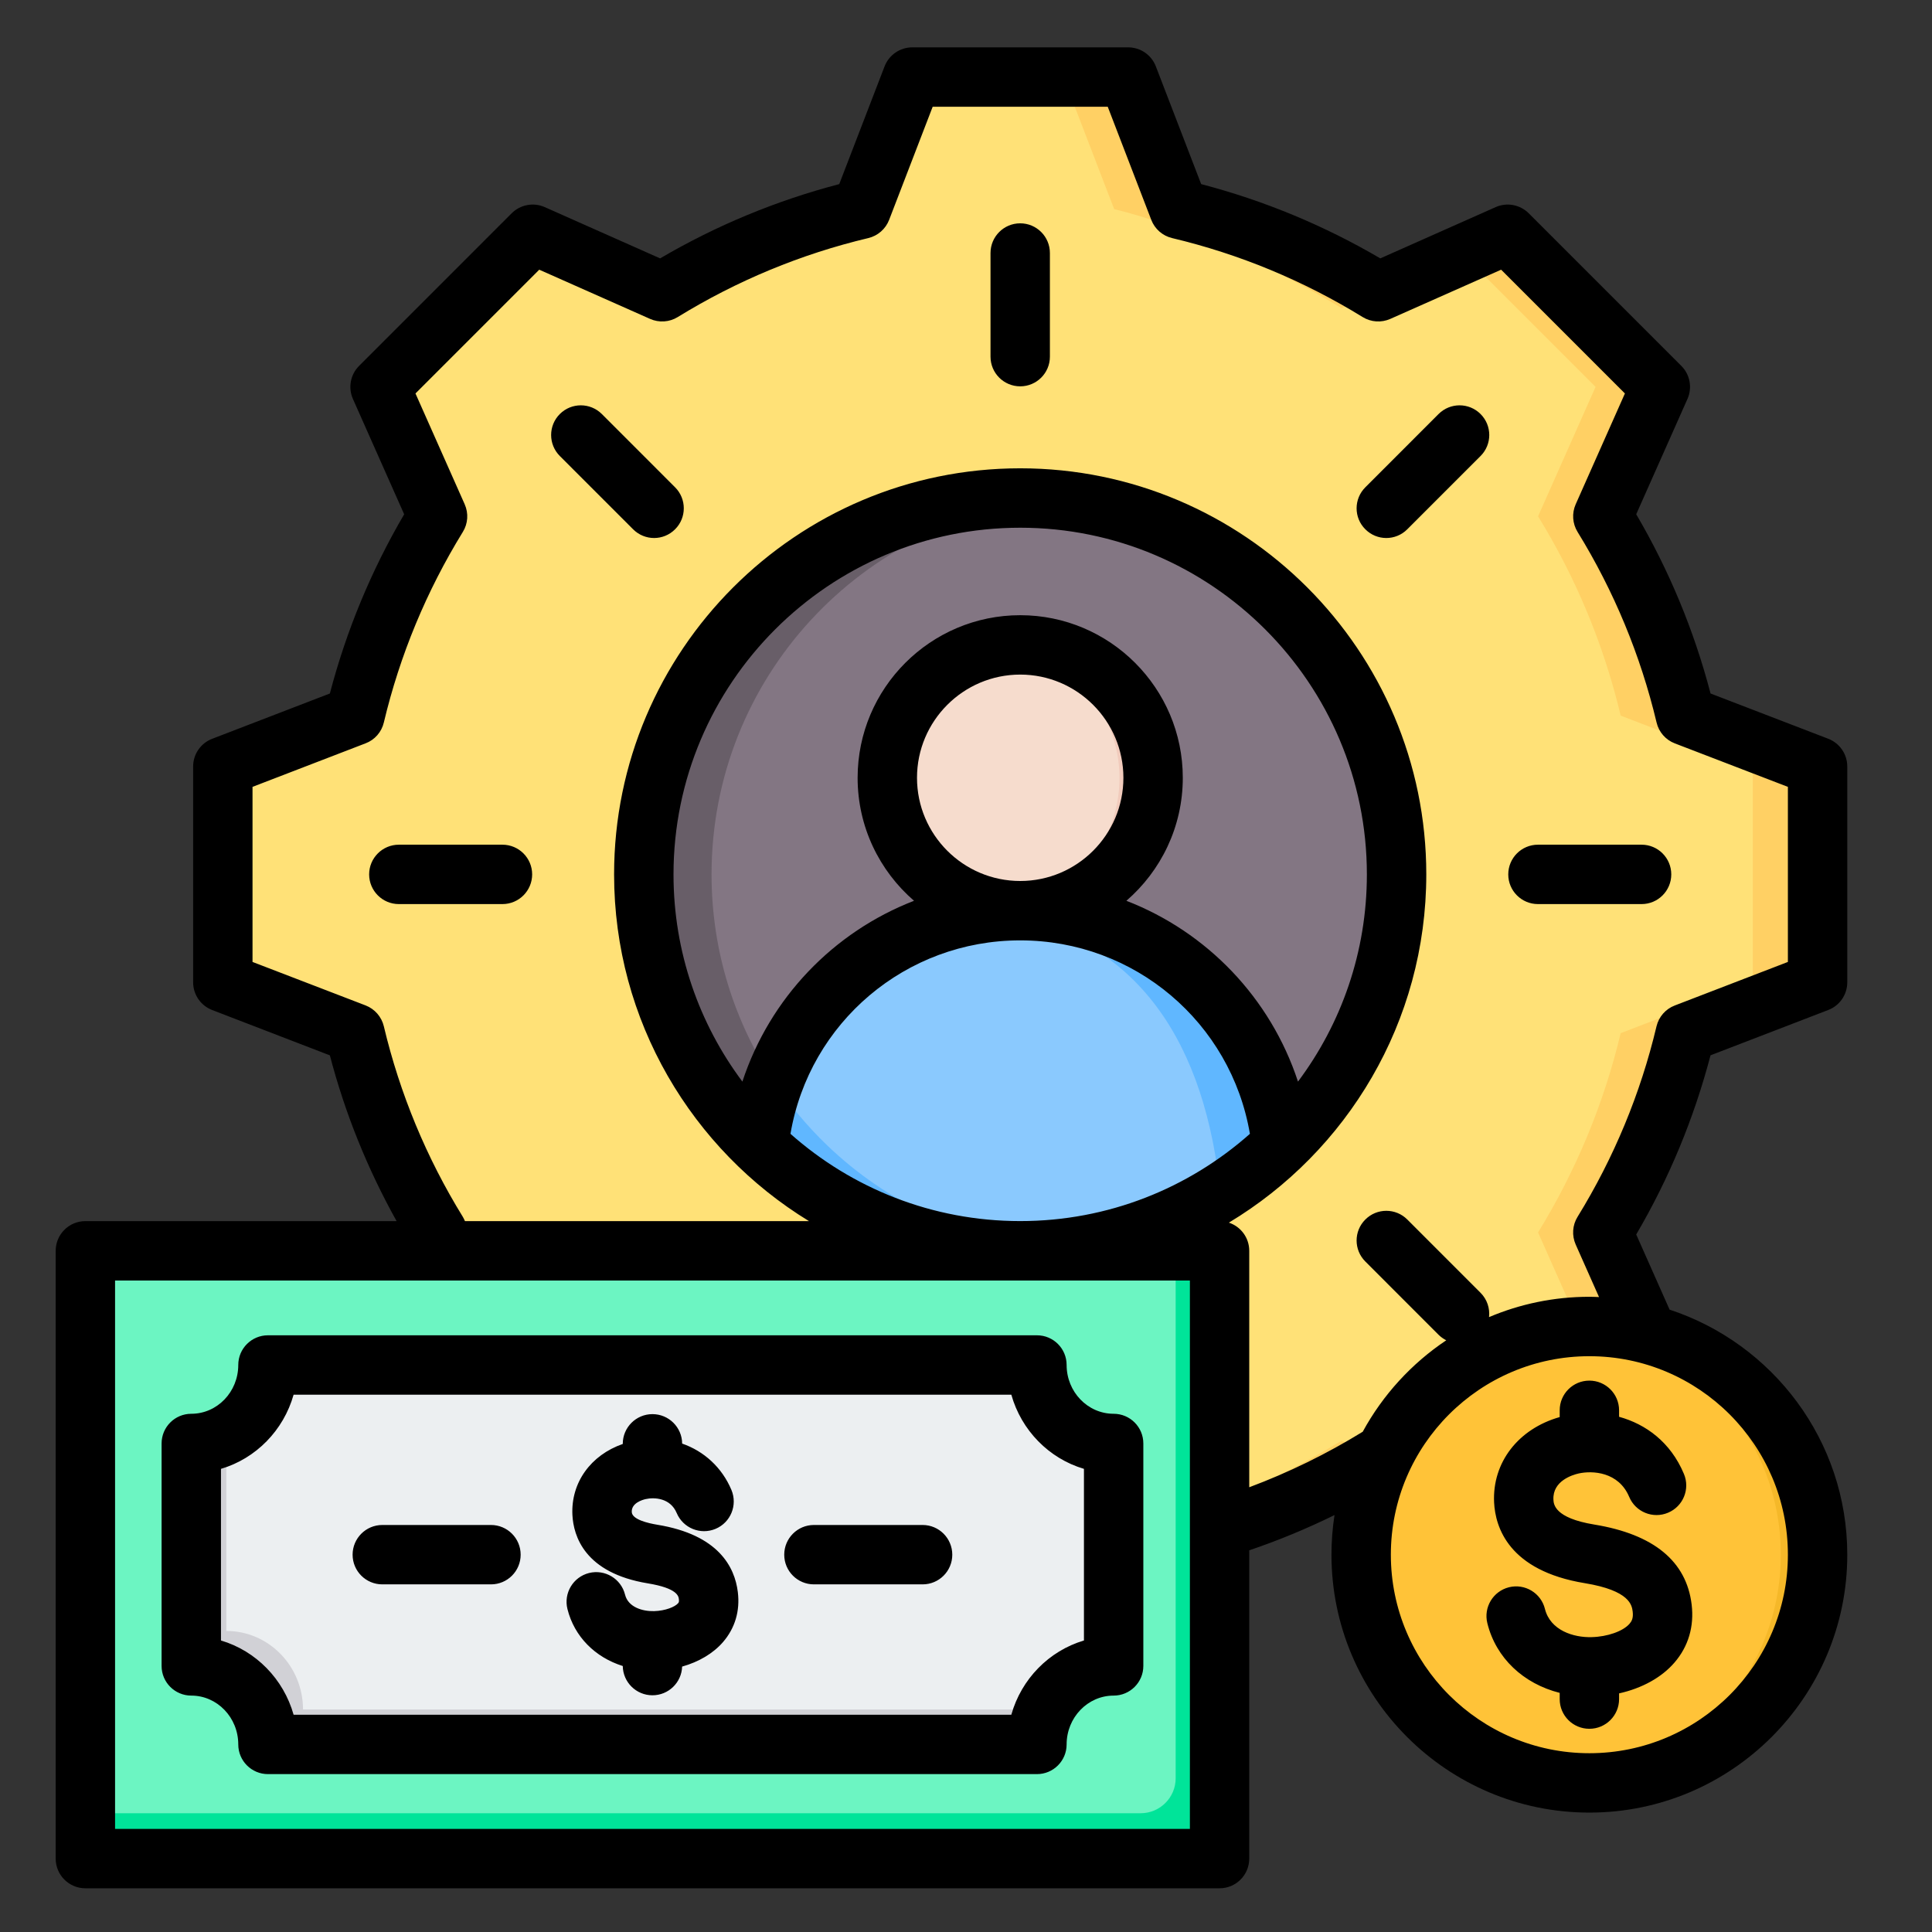 <svg width="61" height="61" viewBox="0 0 61 61" fill="none" xmlns="http://www.w3.org/2000/svg">
<rect x="0" y="0" width="61" height="61" fill="#333333" stroke="none"/>
<path fill-rule="evenodd" clip-rule="evenodd" d="M37.227 6.604C39.45 7.133 41.573 8.014 43.519 9.212L47.607 7.397L52.425 12.215L50.61 16.302C51.809 18.248 52.69 20.372 53.219 22.595L57.39 24.201V31.015L53.218 32.621C52.689 34.843 51.807 36.966 50.609 38.912L52.425 43L47.607 47.819L43.52 46.003C41.574 47.202 39.45 48.083 37.227 48.612L35.622 52.783H28.807L27.201 48.611C24.979 48.082 22.856 47.201 20.91 46.003L16.822 47.819L12.004 43L13.819 38.913C12.62 36.967 11.739 34.843 11.21 32.62L7.039 31.015V24.201L11.211 22.595C11.74 20.372 12.621 18.249 13.819 16.303L12.004 12.215L16.822 7.397L20.91 9.212C22.856 8.014 24.979 7.133 27.201 6.604L28.808 2.432H35.622L37.227 6.604Z" fill="#FFE177"/>
<path fill-rule="evenodd" clip-rule="evenodd" d="M20.909 46.003L16.821 47.819L16.191 47.189L20.024 45.487C20.316 45.666 20.61 45.838 20.909 46.003ZM37.226 6.604C39.449 7.133 41.572 8.014 43.518 9.212L42.356 9.728C40.41 8.53 37.402 7.133 35.179 6.604L33.574 2.432H35.62L37.226 6.604ZM43.519 46.003C41.573 47.202 39.449 48.083 37.226 48.612L35.621 52.783H33.574L35.179 48.612C37.403 48.083 40.411 46.685 42.357 45.487L43.519 46.003ZM16.191 8.026L16.821 7.397L20.909 9.212C20.61 9.377 20.316 9.549 20.024 9.728L16.191 8.026ZM46.189 8.026L47.606 7.397L52.424 12.215L50.609 16.302C51.808 18.248 52.689 20.372 53.218 22.595L57.389 24.201V31.015L53.217 32.621C52.688 34.843 51.807 36.966 50.609 38.912L52.424 43L47.606 47.819L46.189 47.189L50.377 43L48.562 38.912C49.76 36.966 50.641 34.843 51.17 32.621L55.342 31.015V24.201L51.171 22.595C50.642 20.372 49.761 18.248 48.562 16.302L50.378 12.215L46.189 8.026Z" fill="#FFD064"/>
<path d="M44.033 28.006C44.249 21.466 39.123 15.99 32.584 15.774C26.044 15.558 20.568 20.684 20.352 27.223C20.136 33.763 25.262 39.239 31.801 39.455C38.341 39.671 43.817 34.545 44.033 28.006Z" fill="#837683"/>
<path fill-rule="evenodd" clip-rule="evenodd" d="M22.466 27.608C22.466 30.032 23.195 32.287 24.444 34.164C24.926 34.889 25.486 35.558 26.111 36.158C28.004 37.975 30.498 39.17 33.265 39.414C32.918 39.444 32.567 39.46 32.212 39.46C31.636 39.46 31.07 39.419 30.515 39.34C30.444 39.329 30.373 39.318 30.302 39.307C24.664 38.394 20.359 33.503 20.359 27.608C20.359 21.062 25.666 15.755 32.212 15.755C32.567 15.755 32.918 15.771 33.265 15.802C27.213 16.335 22.466 21.417 22.466 27.608Z" fill="#685E68"/>
<path fill-rule="evenodd" clip-rule="evenodd" d="M32.214 28.75C27.945 28.75 24.43 31.986 23.984 36.137C26.116 38.194 29.017 39.46 32.214 39.46C32.79 39.46 33.356 39.419 33.91 39.339C36.431 38.978 38.695 37.823 40.443 36.137C39.999 31.984 36.484 28.75 32.214 28.75Z" fill="#8AC9FE"/>
<path fill-rule="evenodd" clip-rule="evenodd" d="M24.446 34.166C24.216 34.791 24.058 35.451 23.984 36.137C24.008 36.159 24.031 36.181 24.054 36.204C24.087 36.235 24.12 36.266 24.154 36.297C24.181 36.323 24.209 36.348 24.236 36.373C24.273 36.406 24.31 36.439 24.347 36.472C24.375 36.498 24.404 36.523 24.433 36.548C24.466 36.577 24.498 36.605 24.531 36.633C24.565 36.662 24.6 36.691 24.634 36.719C24.659 36.74 24.684 36.761 24.709 36.782C24.752 36.817 24.795 36.852 24.838 36.886C24.864 36.906 24.889 36.926 24.915 36.946C24.959 36.981 25.004 37.016 25.049 37.05C25.075 37.069 25.1 37.089 25.126 37.108C25.171 37.142 25.217 37.175 25.262 37.208C25.287 37.226 25.311 37.243 25.336 37.261C25.376 37.29 25.417 37.319 25.458 37.347C25.488 37.368 25.517 37.388 25.547 37.408C25.586 37.435 25.625 37.461 25.665 37.487C25.695 37.508 25.726 37.528 25.757 37.548C25.799 37.575 25.841 37.603 25.884 37.63C25.907 37.644 25.93 37.659 25.953 37.673C26.005 37.705 26.056 37.737 26.108 37.768C26.132 37.782 26.156 37.797 26.18 37.811C26.232 37.842 26.285 37.873 26.337 37.903L26.409 37.943C26.462 37.973 26.516 38.003 26.569 38.032C26.593 38.045 26.616 38.057 26.639 38.069C26.693 38.098 26.747 38.127 26.802 38.155C26.824 38.167 26.847 38.178 26.87 38.19C26.92 38.215 26.97 38.24 27.02 38.264C27.045 38.276 27.07 38.289 27.096 38.301C27.148 38.326 27.2 38.35 27.253 38.375C27.272 38.384 27.291 38.393 27.311 38.401C27.371 38.429 27.432 38.456 27.492 38.482C27.513 38.491 27.533 38.5 27.554 38.509C27.615 38.535 27.676 38.56 27.738 38.586L27.799 38.611C27.861 38.635 27.922 38.66 27.985 38.683L28.047 38.707C28.111 38.731 28.174 38.754 28.238 38.777C28.256 38.783 28.275 38.79 28.293 38.796C28.358 38.819 28.422 38.841 28.487 38.862L28.537 38.879C28.599 38.899 28.662 38.919 28.725 38.938L28.767 38.951C28.837 38.973 28.907 38.993 28.977 39.013L29.025 39.026C29.093 39.045 29.162 39.064 29.23 39.081L29.289 39.096C29.357 39.114 29.425 39.13 29.494 39.147L29.549 39.159C29.619 39.175 29.69 39.191 29.761 39.206L29.807 39.215C29.881 39.231 29.955 39.245 30.029 39.259L30.064 39.266C30.139 39.279 30.213 39.292 30.288 39.304C30.819 39.391 31.363 39.443 31.915 39.456L31.917 39.457C31.966 39.458 32.014 39.459 32.063 39.459H32.066C32.115 39.46 32.164 39.46 32.213 39.46H32.214H32.23H32.241H32.247L32.263 39.46H32.268L32.28 39.46L32.295 39.46H32.297L32.313 39.46L32.322 39.46L32.33 39.46L32.346 39.459H32.349L32.363 39.459L32.376 39.459H32.38L32.396 39.459L32.413 39.459L32.429 39.459L32.446 39.458L32.456 39.458L32.462 39.458L32.479 39.458L32.483 39.457L32.496 39.457L32.51 39.457L32.512 39.456L32.529 39.456L32.537 39.456L32.545 39.456L32.562 39.455H32.564L32.578 39.455L32.59 39.454L32.595 39.454L32.611 39.454L32.617 39.453L32.628 39.453L32.644 39.453H32.644L32.661 39.452L32.694 39.451L32.697 39.451L32.71 39.45L32.724 39.45L32.726 39.449L32.743 39.449L32.751 39.448L32.759 39.448L32.776 39.447H32.777L32.792 39.447C32.831 39.445 32.869 39.443 32.907 39.44L32.911 39.44L32.924 39.439C33.038 39.433 33.153 39.424 33.267 39.414C30.499 39.17 28.005 37.976 26.113 36.159C25.488 35.558 24.928 34.89 24.446 34.166Z" fill="#60B7FF"/>
<path fill-rule="evenodd" clip-rule="evenodd" d="M31.16 28.817C36.087 29.443 38.072 33.171 38.529 37.639C39.218 37.204 39.859 36.7 40.443 36.137C39.998 31.984 36.484 28.75 32.213 28.75C31.857 28.75 31.505 28.773 31.16 28.817Z" fill="#60B7FF"/>
<path d="M32.212 28.751C34.523 28.751 36.397 26.877 36.397 24.566C36.397 22.255 34.523 20.381 32.212 20.381C29.901 20.381 28.027 22.255 28.027 24.566C28.027 26.877 29.901 28.751 32.212 28.751Z" fill="#F6DCCD"/>
<path fill-rule="evenodd" clip-rule="evenodd" d="M35.346 24.566C35.346 26.699 33.75 28.459 31.688 28.718C31.86 28.739 32.036 28.751 32.214 28.751C34.525 28.751 36.399 26.877 36.399 24.566C36.399 22.255 34.525 20.381 32.214 20.381C32.036 20.381 31.86 20.392 31.688 20.414C33.75 20.673 35.346 22.433 35.346 24.566Z" fill="#F1CBBC"/>
<path fill-rule="evenodd" clip-rule="evenodd" d="M2.695 57.579V40.595C2.695 39.987 3.191 39.492 3.799 39.492H37.402C38.01 39.492 38.505 39.987 38.505 40.595V57.579C38.505 58.187 38.01 58.682 37.402 58.682C25.045 58.682 16.156 58.682 3.799 58.682C3.191 58.682 2.695 58.187 2.695 57.579Z" fill="#6CF5C2"/>
<path fill-rule="evenodd" clip-rule="evenodd" d="M2.695 57.579V57.25H36.017C36.624 57.25 37.12 56.754 37.12 56.147V39.492H37.402C38.01 39.492 38.505 39.987 38.505 40.595V57.579C38.505 58.187 38.01 58.682 37.402 58.682C25.045 58.682 16.156 58.682 3.798 58.682C3.191 58.682 2.695 58.187 2.695 57.579Z" fill="#00E499"/>
<path fill-rule="evenodd" clip-rule="evenodd" d="M32.743 55.077C32.743 53.708 33.827 52.598 35.164 52.598V45.575C33.827 45.575 32.743 44.465 32.743 43.096C23.19 43.096 18.018 43.096 8.464 43.096C8.464 44.465 7.38 45.575 6.043 45.575V52.598C7.38 52.598 8.464 53.708 8.464 55.077H32.743Z" fill="#ECEFF1"/>
<path fill-rule="evenodd" clip-rule="evenodd" d="M32.743 55.077C32.743 54.681 32.834 54.306 32.996 53.974H9.567C9.567 52.605 8.483 51.495 7.146 51.495V45.304C6.815 45.477 6.44 45.575 6.043 45.575V52.598C7.38 52.598 8.464 53.708 8.464 55.077C18.018 55.077 23.19 55.077 32.743 55.077Z" fill="#D1D1D6"/>
<path d="M50.182 56.292C54.161 56.292 57.387 53.066 57.387 49.087C57.387 45.108 54.161 41.882 50.182 41.882C46.203 41.882 42.977 45.108 42.977 49.087C42.977 53.066 46.203 56.292 50.182 56.292Z" fill="#FFC338"/>
<path fill-rule="evenodd" clip-rule="evenodd" d="M50.183 41.882C54.162 41.882 57.388 45.108 57.388 49.087C57.388 53.066 54.162 56.292 50.183 56.292C49.987 56.292 49.793 56.284 49.602 56.269C53.309 55.973 56.226 52.87 56.226 49.087C56.226 45.303 53.309 42.201 49.602 41.905C49.793 41.89 49.987 41.882 50.183 41.882Z" fill="#F5B829"/>
<path fill-rule="evenodd" clip-rule="evenodd" d="M53.411 50.66C53.495 51.353 53.307 51.987 52.868 52.494C52.461 52.967 51.837 53.307 51.12 53.466V53.647C51.12 54.165 50.699 54.584 50.182 54.584C49.664 54.584 49.245 54.165 49.245 53.647V53.45C48.103 53.161 47.235 52.355 46.961 51.252C46.835 50.75 47.141 50.241 47.644 50.115C48.146 49.991 48.654 50.296 48.779 50.799C48.949 51.478 49.682 51.707 50.254 51.69C50.753 51.678 51.245 51.504 51.45 51.268C51.517 51.191 51.574 51.092 51.55 50.887C51.525 50.688 51.469 50.221 50.036 49.986C47.635 49.591 47.213 48.221 47.174 47.438C47.113 46.175 47.938 45.112 49.245 44.742V44.528C49.245 44.01 49.664 43.591 50.182 43.591C50.699 43.591 51.12 44.01 51.12 44.528V44.733C51.96 44.964 52.745 45.53 53.167 46.536C53.368 47.013 53.144 47.562 52.666 47.762C52.189 47.963 51.639 47.739 51.439 47.261C51.106 46.469 50.28 46.425 49.842 46.523C49.649 46.567 49.019 46.757 49.047 47.346C49.054 47.49 49.075 47.929 50.34 48.136C52.212 48.443 53.246 49.293 53.411 50.66ZM50.182 55.355C53.639 55.355 56.45 52.543 56.45 49.087C56.45 45.631 53.639 42.82 50.182 42.82C46.725 42.82 43.914 45.631 43.914 49.087C43.914 52.542 46.725 55.355 50.182 55.355ZM43.026 45.205C43.659 44.043 44.567 43.051 45.663 42.318C45.576 42.273 45.494 42.216 45.421 42.144L43.108 39.83C42.741 39.463 42.741 38.87 43.108 38.505C43.473 38.138 44.068 38.138 44.433 38.504L46.746 40.818C46.956 41.028 47.045 41.313 47.014 41.586C47.988 41.173 49.06 40.944 50.182 40.944C50.284 40.944 50.385 40.949 50.487 40.953L49.75 39.294C49.625 39.01 49.645 38.684 49.809 38.42C50.957 36.555 51.797 34.53 52.302 32.404C52.374 32.103 52.589 31.857 52.878 31.747L56.45 30.372V24.844L52.879 23.471C52.59 23.36 52.375 23.114 52.304 22.812C51.797 20.685 50.958 18.66 49.809 16.794C49.647 16.531 49.625 16.204 49.75 15.922L51.304 12.423L47.396 8.515L43.896 10.069C43.614 10.194 43.288 10.173 43.025 10.011C41.158 8.862 39.133 8.022 37.007 7.517C36.706 7.445 36.46 7.23 36.35 6.942L34.975 3.37H29.448L28.073 6.942C27.962 7.23 27.716 7.445 27.415 7.517C25.289 8.022 23.265 8.862 21.398 10.011C21.135 10.173 20.808 10.194 20.526 10.069L17.026 8.515L13.118 12.423L14.672 15.922C14.798 16.205 14.776 16.532 14.614 16.794C13.465 18.661 12.625 20.685 12.119 22.812C12.048 23.113 11.832 23.36 11.544 23.469L7.973 24.844V30.372L11.544 31.745C11.832 31.857 12.047 32.103 12.119 32.404C12.625 34.531 13.464 36.556 14.614 38.421C14.639 38.465 14.661 38.509 14.68 38.555H25.542C21.855 36.3 19.389 32.236 19.389 27.607C19.389 20.538 25.141 14.786 32.211 14.786C39.282 14.786 45.033 20.538 45.033 27.607C45.033 32.27 42.531 36.358 38.8 38.603C39.174 38.726 39.443 39.078 39.443 39.492V46.958C40.69 46.491 41.89 45.905 43.026 45.205ZM32.212 29.691C35.825 29.691 38.866 32.285 39.464 35.799C37.532 37.512 34.992 38.554 32.211 38.554C29.431 38.554 26.89 37.512 24.958 35.799C25.557 32.286 28.596 29.691 32.212 29.691ZM32.212 27.816C30.415 27.816 28.953 26.355 28.953 24.558C28.953 22.762 30.415 21.299 32.212 21.299C34.008 21.299 35.47 22.762 35.47 24.558C35.47 26.355 34.008 27.816 32.212 27.816ZM35.564 28.441C36.653 27.499 37.345 26.108 37.345 24.558C37.345 21.727 35.042 19.424 32.212 19.424C29.381 19.424 27.078 21.727 27.078 24.558C27.078 26.108 27.769 27.499 28.859 28.441C26.312 29.427 24.307 31.512 23.44 34.15C22.075 32.324 21.265 30.059 21.265 27.608C21.265 21.572 26.176 16.662 32.211 16.662C38.247 16.662 43.157 21.573 43.157 27.608C43.157 30.059 42.349 32.324 40.982 34.15C40.116 31.512 38.11 29.427 35.564 28.441ZM37.569 57.745H3.633V40.43H37.569V57.745ZM52.715 41.35L51.661 38.977C52.701 37.204 53.487 35.304 54.007 33.32L57.724 31.889C58.086 31.751 58.325 31.403 58.325 31.015V24.201C58.325 23.813 58.086 23.465 57.724 23.325L54.008 21.896C53.489 19.91 52.701 18.011 51.661 16.237L53.279 12.596C53.437 12.242 53.36 11.827 53.086 11.553L48.267 6.734C47.992 6.46 47.577 6.382 47.224 6.539L43.581 8.158C41.807 7.118 39.909 6.332 37.925 5.813L36.494 2.096C36.355 1.733 36.007 1.495 35.619 1.495H28.805C28.417 1.495 28.069 1.733 27.929 2.096L26.498 5.813C24.514 6.332 22.616 7.118 20.842 8.158L17.199 6.539C16.845 6.382 16.43 6.46 16.155 6.734L11.337 11.553C11.063 11.827 10.986 12.242 11.143 12.596L12.761 16.238C11.722 18.012 10.935 19.911 10.415 21.896L6.698 23.327C6.337 23.465 6.098 23.813 6.098 24.201V31.015C6.098 31.403 6.337 31.751 6.699 31.89L10.415 33.321C10.893 35.149 11.601 36.903 12.522 38.555H2.696C2.178 38.555 1.758 38.975 1.758 39.493V58.682C1.758 59.201 2.178 59.62 2.696 59.62H38.506C39.023 59.62 39.443 59.201 39.443 58.682V48.949C40.364 48.637 41.264 48.264 42.135 47.836C42.072 48.244 42.039 48.662 42.039 49.087C42.039 53.578 45.692 57.23 50.182 57.23C54.672 57.23 58.325 53.578 58.325 49.087C58.325 45.482 55.968 42.418 52.715 41.35ZM21.315 15.386C21.681 15.752 21.681 16.346 21.315 16.711C21.132 16.895 20.892 16.987 20.652 16.987C20.413 16.987 20.172 16.895 19.989 16.711L17.676 14.398C17.31 14.032 17.309 13.438 17.676 13.072C18.042 12.706 18.635 12.706 19.002 13.072L21.315 15.386ZM16.802 27.607C16.802 28.125 16.382 28.545 15.864 28.545H12.592C12.075 28.545 11.655 28.125 11.655 27.607C11.655 27.091 12.075 26.67 12.592 26.67H15.864C16.382 26.67 16.802 27.091 16.802 27.607ZM47.621 27.608C47.621 27.09 48.04 26.67 48.559 26.67H51.831C52.349 26.67 52.768 27.091 52.768 27.607C52.768 28.125 52.349 28.545 51.831 28.545H48.559C48.04 28.545 47.621 28.125 47.621 27.608ZM46.746 14.398L44.433 16.711C44.251 16.895 44.01 16.987 43.77 16.987C43.531 16.987 43.291 16.895 43.108 16.711C42.741 16.346 42.741 15.753 43.108 15.386L45.421 13.072C45.787 12.706 46.381 12.706 46.746 13.072C47.113 13.438 47.113 14.032 46.746 14.398ZM33.149 7.989V11.261C33.149 11.779 32.729 12.198 32.212 12.198C31.694 12.198 31.274 11.779 31.274 11.261V7.989C31.274 7.471 31.694 7.051 32.211 7.051C32.729 7.051 33.149 7.471 33.149 7.989ZM21.41 50.62C21.428 50.598 21.445 50.578 21.435 50.495C21.424 50.4 21.393 50.146 20.453 49.992C18.458 49.664 18.106 48.497 18.073 47.831C18.024 46.81 18.652 45.943 19.663 45.591V45.586C19.663 45.069 20.083 44.649 20.6 44.649C21.116 44.649 21.534 45.065 21.538 45.579C22.226 45.818 22.794 46.33 23.094 47.043C23.294 47.521 23.07 48.071 22.593 48.271C22.115 48.472 21.565 48.247 21.365 47.77C21.165 47.294 20.657 47.27 20.388 47.331C20.281 47.355 19.933 47.457 19.947 47.74C19.957 47.976 20.459 48.093 20.757 48.142C22.681 48.457 23.2 49.473 23.296 50.269C23.369 50.863 23.206 51.409 22.828 51.846C22.517 52.205 22.062 52.473 21.537 52.62C21.521 53.123 21.108 53.526 20.6 53.526C20.087 53.526 19.67 53.114 19.663 52.602C18.791 52.328 18.134 51.676 17.916 50.802C17.791 50.3 18.096 49.791 18.599 49.665C19.101 49.541 19.61 49.846 19.735 50.349C19.834 50.746 20.287 50.878 20.65 50.869C21.012 50.859 21.311 50.734 21.41 50.62ZM24.761 49.087C24.761 49.605 25.18 50.024 25.698 50.024H29.13C29.648 50.024 30.067 49.605 30.067 49.087C30.067 48.57 29.648 48.149 29.13 48.149H25.698C25.18 48.149 24.761 48.57 24.761 49.087ZM11.133 49.087C11.133 49.605 11.553 50.024 12.071 50.024H15.502C16.02 50.024 16.439 49.605 16.439 49.087C16.439 48.57 16.02 48.149 15.502 48.149H12.071C11.553 48.149 11.133 48.57 11.133 49.087ZM31.931 44.035C32.247 45.161 33.119 46.05 34.224 46.377V51.796C33.119 52.124 32.247 53.013 31.931 54.14H9.27C8.953 53.014 8.082 52.124 6.977 51.796V46.377C8.082 46.05 8.953 45.161 9.27 44.035H31.931ZM7.523 43.097C7.523 42.579 7.943 42.16 8.461 42.16H32.74C33.258 42.16 33.677 42.579 33.677 43.097C33.677 43.947 34.343 44.638 35.161 44.638C35.679 44.638 36.099 45.057 36.099 45.576V52.599C36.099 53.117 35.679 53.536 35.161 53.536C34.343 53.536 33.677 54.228 33.677 55.078C33.677 55.596 33.258 56.015 32.74 56.015H8.461C7.943 56.015 7.523 55.596 7.523 55.078C7.523 54.228 6.858 53.536 6.04 53.536C5.522 53.536 5.102 53.117 5.102 52.599V45.576C5.102 45.057 5.522 44.638 6.04 44.638C6.858 44.638 7.523 43.947 7.523 43.097Z" fill="black"/>
</svg>
